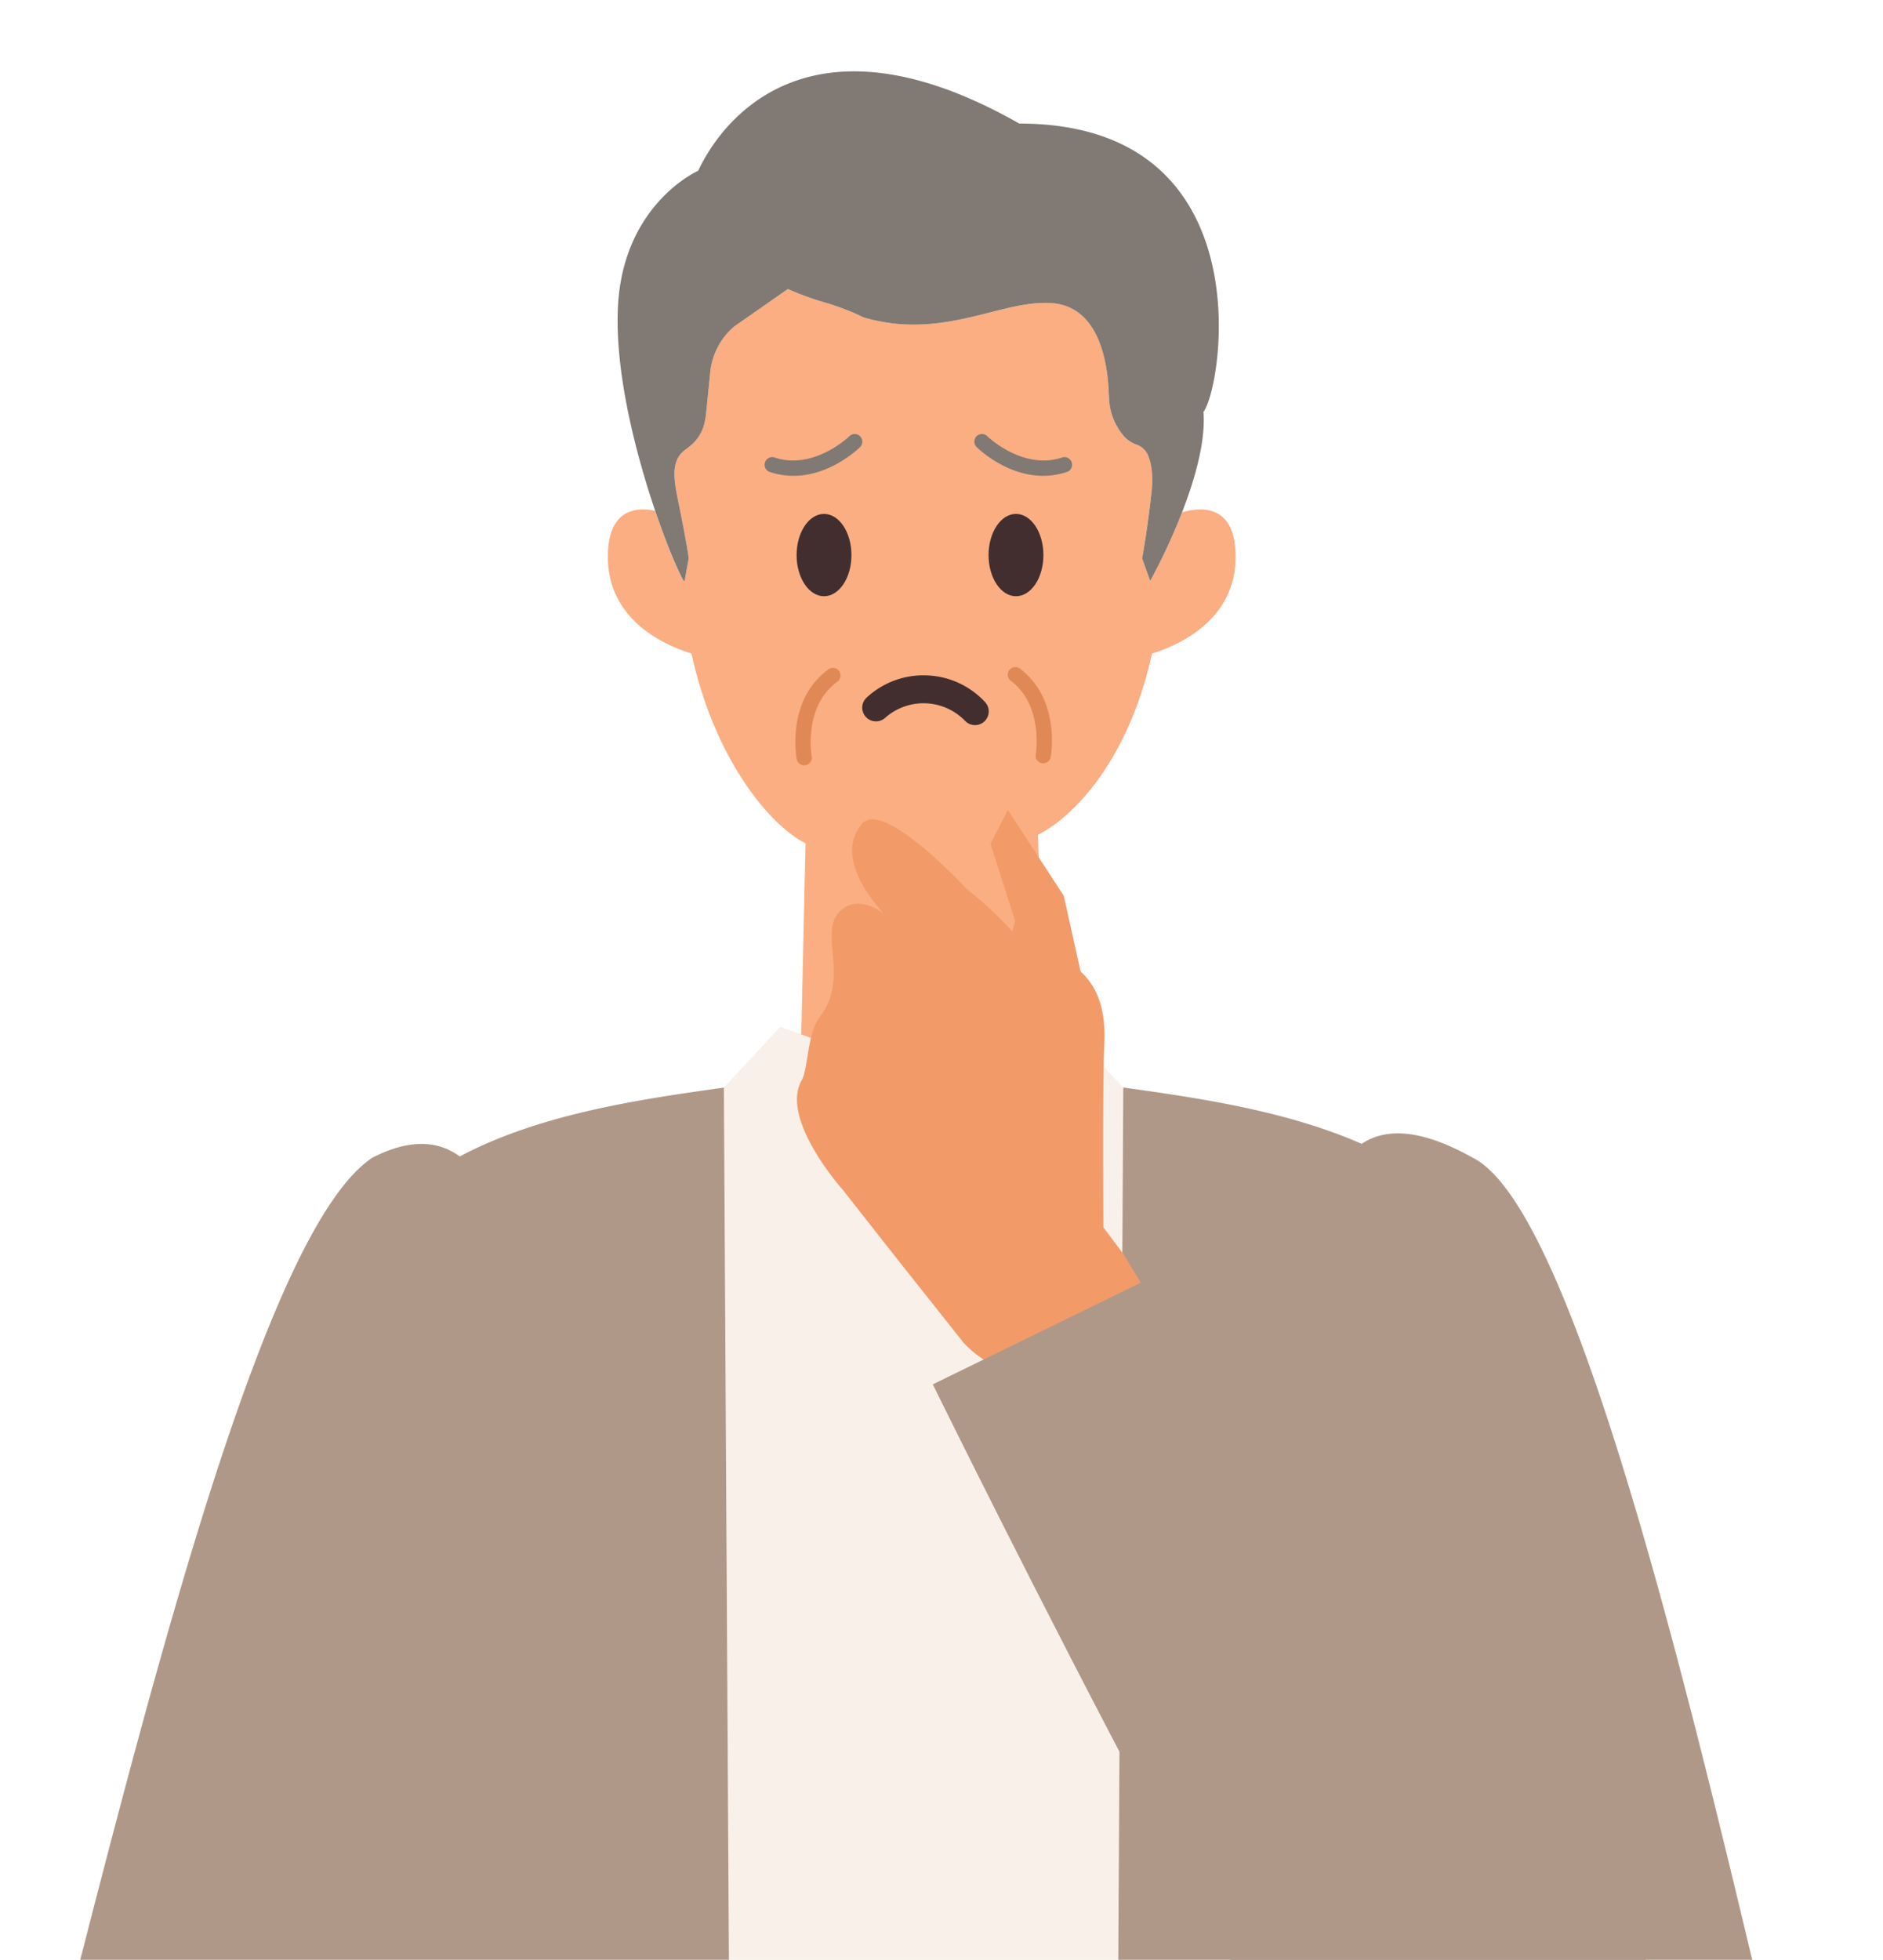 <svg xmlns="http://www.w3.org/2000/svg" xmlns:xlink="http://www.w3.org/1999/xlink" width="147.71" height="153.66" viewBox="0 0 147.71 153.66">
  <defs>
    <clipPath id="clip-path">
      <rect id="Rectangle_23358" data-name="Rectangle 23358" width="147.71" height="153.66" transform="translate(130.305 3120)" fill="#fff"/>
    </clipPath>
  </defs>
  <g id="Mask_Group_348" data-name="Mask Group 348" transform="translate(-130.305 -3120)" clip-path="url(#clip-path)">
    <g id="Group_38757" data-name="Group 38757" transform="translate(130.305 3125.596)">
      <g id="Group_38756" data-name="Group 38756" transform="translate(0 0)">
        <g id="Group_38753" data-name="Group 38753">
          <g id="Group_38749" data-name="Group 38749" transform="translate(22.189 248.943)">
            <path id="Path_130508" data-name="Path 130508" d="M435.885,691.35l-3.94,16.558h14.578l-2.811-16.167L444,685h-7.784C436.11,687.3,435.885,691.35,435.885,691.35Z" transform="translate(-412.317 -434.901)" fill="#373463"/>
            <path id="Path_130509" data-name="Path 130509" d="M453.872,708.176l14.73-.269-4.946-16.556s-.225-4.052-.333-6.352h-7.786l.294,6.741Z" transform="translate(-388.581 -434.901)" fill="#373463"/>
            <path id="Path_130510" data-name="Path 130510" d="M521.754,586.571c-3.111,1.049-9.286,2.3-21.45,2.813-6.764.283-12.451-6.8-12.991-13.411-.031-.364-.048-.733-.046-1.108l.056-9.9q-2.921.172-5.839.271v.289H464.391v-.31q-3.214-.115-6.437-.31l.056,9.961c0,.375-.015.743-.044,1.108a12.5,12.5,0,0,1-12.993,11.454c-13.645-.573-19.753-2.078-22.454-3.186L443.77,815h14l12.376-222.137L485.88,815h14Z" transform="translate(-422.52 -564.905)" fill="#4f2a1c"/>
          </g>
          <g id="Group_38750" data-name="Group 38750" transform="translate(47.687)">
            <path id="Path_130511" data-name="Path 130511" d="M479.8,471.071a47.576,47.576,0,0,1-2.495,5.375l-.637-1.772s.371-1.853.741-5.188c.029-.275.05-.564.052-.856a6.966,6.966,0,0,0-.04-.864,4.9,4.9,0,0,0-.089-.544,3.719,3.719,0,0,0-.152-.493,1.5,1.5,0,0,0-.883-.945,2.634,2.634,0,0,1-.954-.568,4.829,4.829,0,0,1-1.268-3.136c-.06-.746-.008-6.279-3.663-7.274a4.292,4.292,0,0,0-.783-.135,6.933,6.933,0,0,0-.752-.021c-2.786.06-5.875,1.574-9.652,1.693a13.881,13.881,0,0,1-3.253-.271q-.569-.119-1.16-.289a16.321,16.321,0,0,0-1.7-.723c-.375-.14-.741-.262-1.1-.379a21.667,21.667,0,0,1-3.13-1.122l-4.227,2.951a5.429,5.429,0,0,0-1.866,3.578l-.317,3.167a5.788,5.788,0,0,1-.158.912,3.217,3.217,0,0,1-1.1,1.7c-.115.1-.242.2-.379.294-1.277.912-.835,2.651-.475,4.436.691,3.415.741,4.075.741,4.075l-.319,1.772c-.012.173-.294-.325-.721-1.306s-1-2.439-1.6-4.192c-1.56-.316-3.7-.077-3.7,3.615,0,4.971,4.465,6.935,6.558,7.582,1.858,8.472,6.245,13.528,8.947,14.88l-.344,15.39,9.461,3.349,9.59-3.395-.475-16.012c2.7-1.349,7.089-5.739,8.946-14.211,2.095-.648,6.558-2.611,6.558-7.582C484,470.45,481.348,470.621,479.8,471.071Z" transform="translate(-434.764 -436.497)" fill="#faae82"/>
            <path id="Path_130512" data-name="Path 130512" d="M440.388,485.314l.319-1.772s-.05-.66-.741-4.075c-.36-1.785-.8-3.524.475-4.436.137-.1.265-.2.379-.294a3.217,3.217,0,0,0,1.1-1.7,5.789,5.789,0,0,0,.158-.912l.317-3.168a5.429,5.429,0,0,1,1.866-3.578l4.227-2.951a21.671,21.671,0,0,0,3.13,1.122c.36.117.727.239,1.1.379a16.341,16.341,0,0,1,1.7.723q.59.172,1.16.289a13.883,13.883,0,0,0,3.253.271c3.778-.119,6.866-1.633,9.652-1.693a6.934,6.934,0,0,1,.752.021,4.289,4.289,0,0,1,.783.135c3.655,1,3.6,6.529,3.663,7.274a4.829,4.829,0,0,0,1.268,3.136,2.635,2.635,0,0,0,.954.568,1.5,1.5,0,0,1,.883.946,3.706,3.706,0,0,1,.152.493,4.889,4.889,0,0,1,.09.544,6.967,6.967,0,0,1,.039.864c0,.292-.023.581-.052.856-.371,3.334-.741,5.188-.741,5.188l.637,1.772a47.574,47.574,0,0,0,2.495-5.375c.991-2.547,1.862-5.539,1.683-7.882,1.5-1.945,4.817-22.6-14.446-22.6-18.892-10.742-24.819,2.966-25.19,3.7,0,0-5.927,2.593-6.3,10.744-.233,5.133,1.414,11.462,2.922,15.906.6,1.753,1.168,3.215,1.6,4.194S440.376,485.487,440.388,485.314Z" transform="translate(-434.37 -445.365)" fill="#807974"/>
          </g>
          <g id="Group_38752" data-name="Group 38752" transform="translate(0 74.924)">
            <g id="Group_38751" data-name="Group 38751" transform="translate(57.702 163.487)">
              <path id="Path_130513" data-name="Path 130513" d="M439.573,559.848l.06,10.169a245.074,245.074,0,0,0,29.37.06l.058-10.134A249.275,249.275,0,0,1,439.573,559.848Z" transform="translate(-439.573 -559.848)" fill="#121b33"/>
              <rect id="Rectangle_23356" data-name="Rectangle 23356" width="17.095" height="10.565" transform="translate(6.497 0.225)" fill="#726251"/>
              <rect id="Rectangle_23357" data-name="Rectangle 23357" width="13.296" height="8.218" transform="translate(8.396 1.399)" fill="#121b33"/>
            </g>
            <path id="Path_130514" data-name="Path 130514" d="M466.042,481.343l-1.658.587-9.59,3.394-9.461-3.349-1.787-.633-4.413,4.752v0l.914,158.733q3.261.2,6.5.312v-.087h17.093v.127c1.966-.065,3.932-.146,5.9-.256l.916-158.829v0Z" transform="translate(-382.346 -481.343)" fill="#f9f0ea"/>
            <path id="Path_130515" data-name="Path 130515" d="M469.1,561.74l-.45-78.113v0c-6.27.883-14.326,2-20.719,5.4-1.72-1.268-3.969-1.383-6.862.1-9.732,6.47-20.144,52.943-28.564,84.843a19.048,19.048,0,0,0,19.757,23.861l5.038-.441c-1.579,28.093-4.973,71.188-5.192,73.2,0,0,1.887,3.519,24.536,4.471A12.5,12.5,0,0,0,469.64,663.6c.029-.367.046-.735.044-1.108l-.056-9.963-.06-10.169-.275-47.785Zm30.282,23.943h0l2.176.427-2.182.6-.323,55.751L499,652.589l-.056,9.9c0,.373.015.741.046,1.108.537,6.614,6.227,13.695,12.991,13.409,22.649-.952,24.538-4.473,24.538-4.473-.237-2.157-3.182-36.658-4.563-64.583l5.206-2.083c11.347,2.349,20.186-20.282,17.054-33.2-6.931-28.595-17.608-79.046-26.856-83.558-3.963-2.214-6.756-2.366-8.682-1.07-6.01-2.651-13.074-3.628-18.7-4.421v0l-.466,81.016Z" transform="translate(-411.865 -478.873)" fill="#b09888"/>
          </g>
        </g>
        <g id="Group_38755" data-name="Group 38755" transform="translate(59.918 28.432)">
          <g id="Group_38754" data-name="Group 38754" transform="translate(2.571 6.267)">
            <ellipse id="楕円形_6" data-name="楕円形 6" cx="2.151" cy="3.227" rx="2.151" ry="3.227" fill="#422e2f"/>
            <ellipse id="楕円形_7" data-name="楕円形 7" cx="2.151" cy="3.227" rx="2.151" ry="3.227" transform="translate(15.058)" fill="#422e2f"/>
            <path id="パス_10352" data-name="パス 10352" d="M447.251,467.033a6.534,6.534,0,0,1,4.581,2.105,1.075,1.075,0,0,1-1.576,1.462,4.541,4.541,0,0,0-6.277-.237,1.075,1.075,0,0,1-1.462-1.576A6.533,6.533,0,0,1,447.251,467.033Z" transform="translate(-437.037 -454.372)" fill="#422e2f"/>
          </g>
          <path id="Path_130516" data-name="Path 130516" d="M447.1,457.947a.6.6,0,0,1,.329.167c.027.027,2.818,2.724,5.927,1.654a.6.6,0,0,1,.387,1.127c-3.826,1.32-7.018-1.8-7.153-1.935a.6.6,0,0,1,0-.841A.6.6,0,0,1,447.1,457.947Z" transform="translate(-429.903 -457.941)" fill="#807974"/>
          <path id="Path_130517" data-name="Path 130517" d="M445.528,457.947a.6.6,0,0,0-.329.167c-.029.027-2.818,2.724-5.927,1.654a.6.6,0,0,0-.387,1.127c3.826,1.32,7.018-1.8,7.153-1.935a.6.6,0,0,0-.51-1.012Z" transform="translate(-438.483 -457.941)" fill="#807974"/>
          <path id="Path_130518" data-name="Path 130518" d="M449.948,473.955a.585.585,0,0,1-.052-.365c.008-.039.639-3.867-2.008-5.816a.6.6,0,0,1,.706-.96c3.261,2.4,2.507,6.8,2.474,6.987a.6.6,0,0,1-1.12.154Z" transform="translate(-428.564 -448.461)" fill="#e08957"/>
          <path id="Path_130519" data-name="Path 130519" d="M440.9,474.039a.593.593,0,0,0,.05-.367c-.008-.04-.668-3.863,1.964-5.831a.6.6,0,1,0-.714-.954c-3.242,2.42-2.455,6.816-2.422,7a.6.6,0,0,0,1.122.148Z" transform="translate(-437.197 -448.385)" fill="#e08957"/>
        </g>
      </g>
      <path id="Path_130520" data-name="Path 130520" d="M447.018,473.848c1.679-1.9,8.23,5.185,8.23,5.185a29.726,29.726,0,0,1,4.684,4.629c4.436.781,6.252,3.142,6.064,7.416-.154,3.513-.073,14.448-.073,14.448l1.589,2.118,5.221,8.642c3.363,4.531-.383,5.521-9.744,2.062-.417-.154-.841-.325-1.283-.529-2.045-.945-4.436-.779-6.747-3.243L449.9,508.2l-4.432-5.633s-4.961-5.542-3.209-8.59c.5-.862.435-3.7,1.4-4.938,2.451-3.134-.221-6.739,1.7-8.393,1.035-.887,2.266-.466,3.3.248C446.939,478.94,445.106,476.018,447.018,473.848Z" transform="translate(-379.366 -414.883)" fill="#f29b68"/>
      <path id="Path_130521" data-name="Path 130521" d="M454.361,498.284l3.308-6.029-2.739-12.341-4.389-6.74-1.367,2.662,1.943,6.045-1.391,4.893Z" transform="translate(-371.479 -415.263)" fill="#f29b68"/>
      <path id="Path_130522" data-name="Path 130522" d="M506.165,550c-10.815-17.753-35.4-54.664-35.4-54.664l-4.679-5.017L447,499.649s32.789,66.771,39.211,68.891,16.152,14.746,20.386,7.17S506.165,550,506.165,550Z" transform="translate(-373.828 -396.702)" fill="#b09888"/>
      <path id="Path_130523" data-name="Path 130523" d="M486.842,522.6c.135-2.53-9.5-2.068-9.5-2.068a29.716,29.716,0,0,0-6.585.021c-3.711-2.553-6.662-2.141-9.523,1.039-2.353,2.614-10.075,10.356-10.075,10.356l-2.616.4-9.782,2.507c-5.575.875-3.6,4.207,5.506,8.3.4.181.827.358,1.285.523,2.12.758,3.711,2.553,7.087,2.416l8.074-1.006,7.11-.912s7.422-.477,8.309-3.88c.25-.962,2.284-2.943,2.462-4.5.448-3.953,4.879-4.652,4.665-7.18-.114-1.358-1.287-1.92-2.526-2.135C483.331,526.29,486.683,525.488,486.842,522.6Z" transform="translate(-386.119 -365.777)" fill="#f5a576"/>
      <path id="Path_130524" data-name="Path 130524" d="M417.71,527.709c19.982-5.733,51-3.751,51-3.751l6.841-.521,7.716,19.79s-48.085,14.124-54.247,11.333-17.8-11.685-15.783-20.125S417.71,527.709,417.71,527.709Z" transform="translate(-410.628 -360.851)" fill="#b09888"/>
    </g>
  </g>
</svg>
